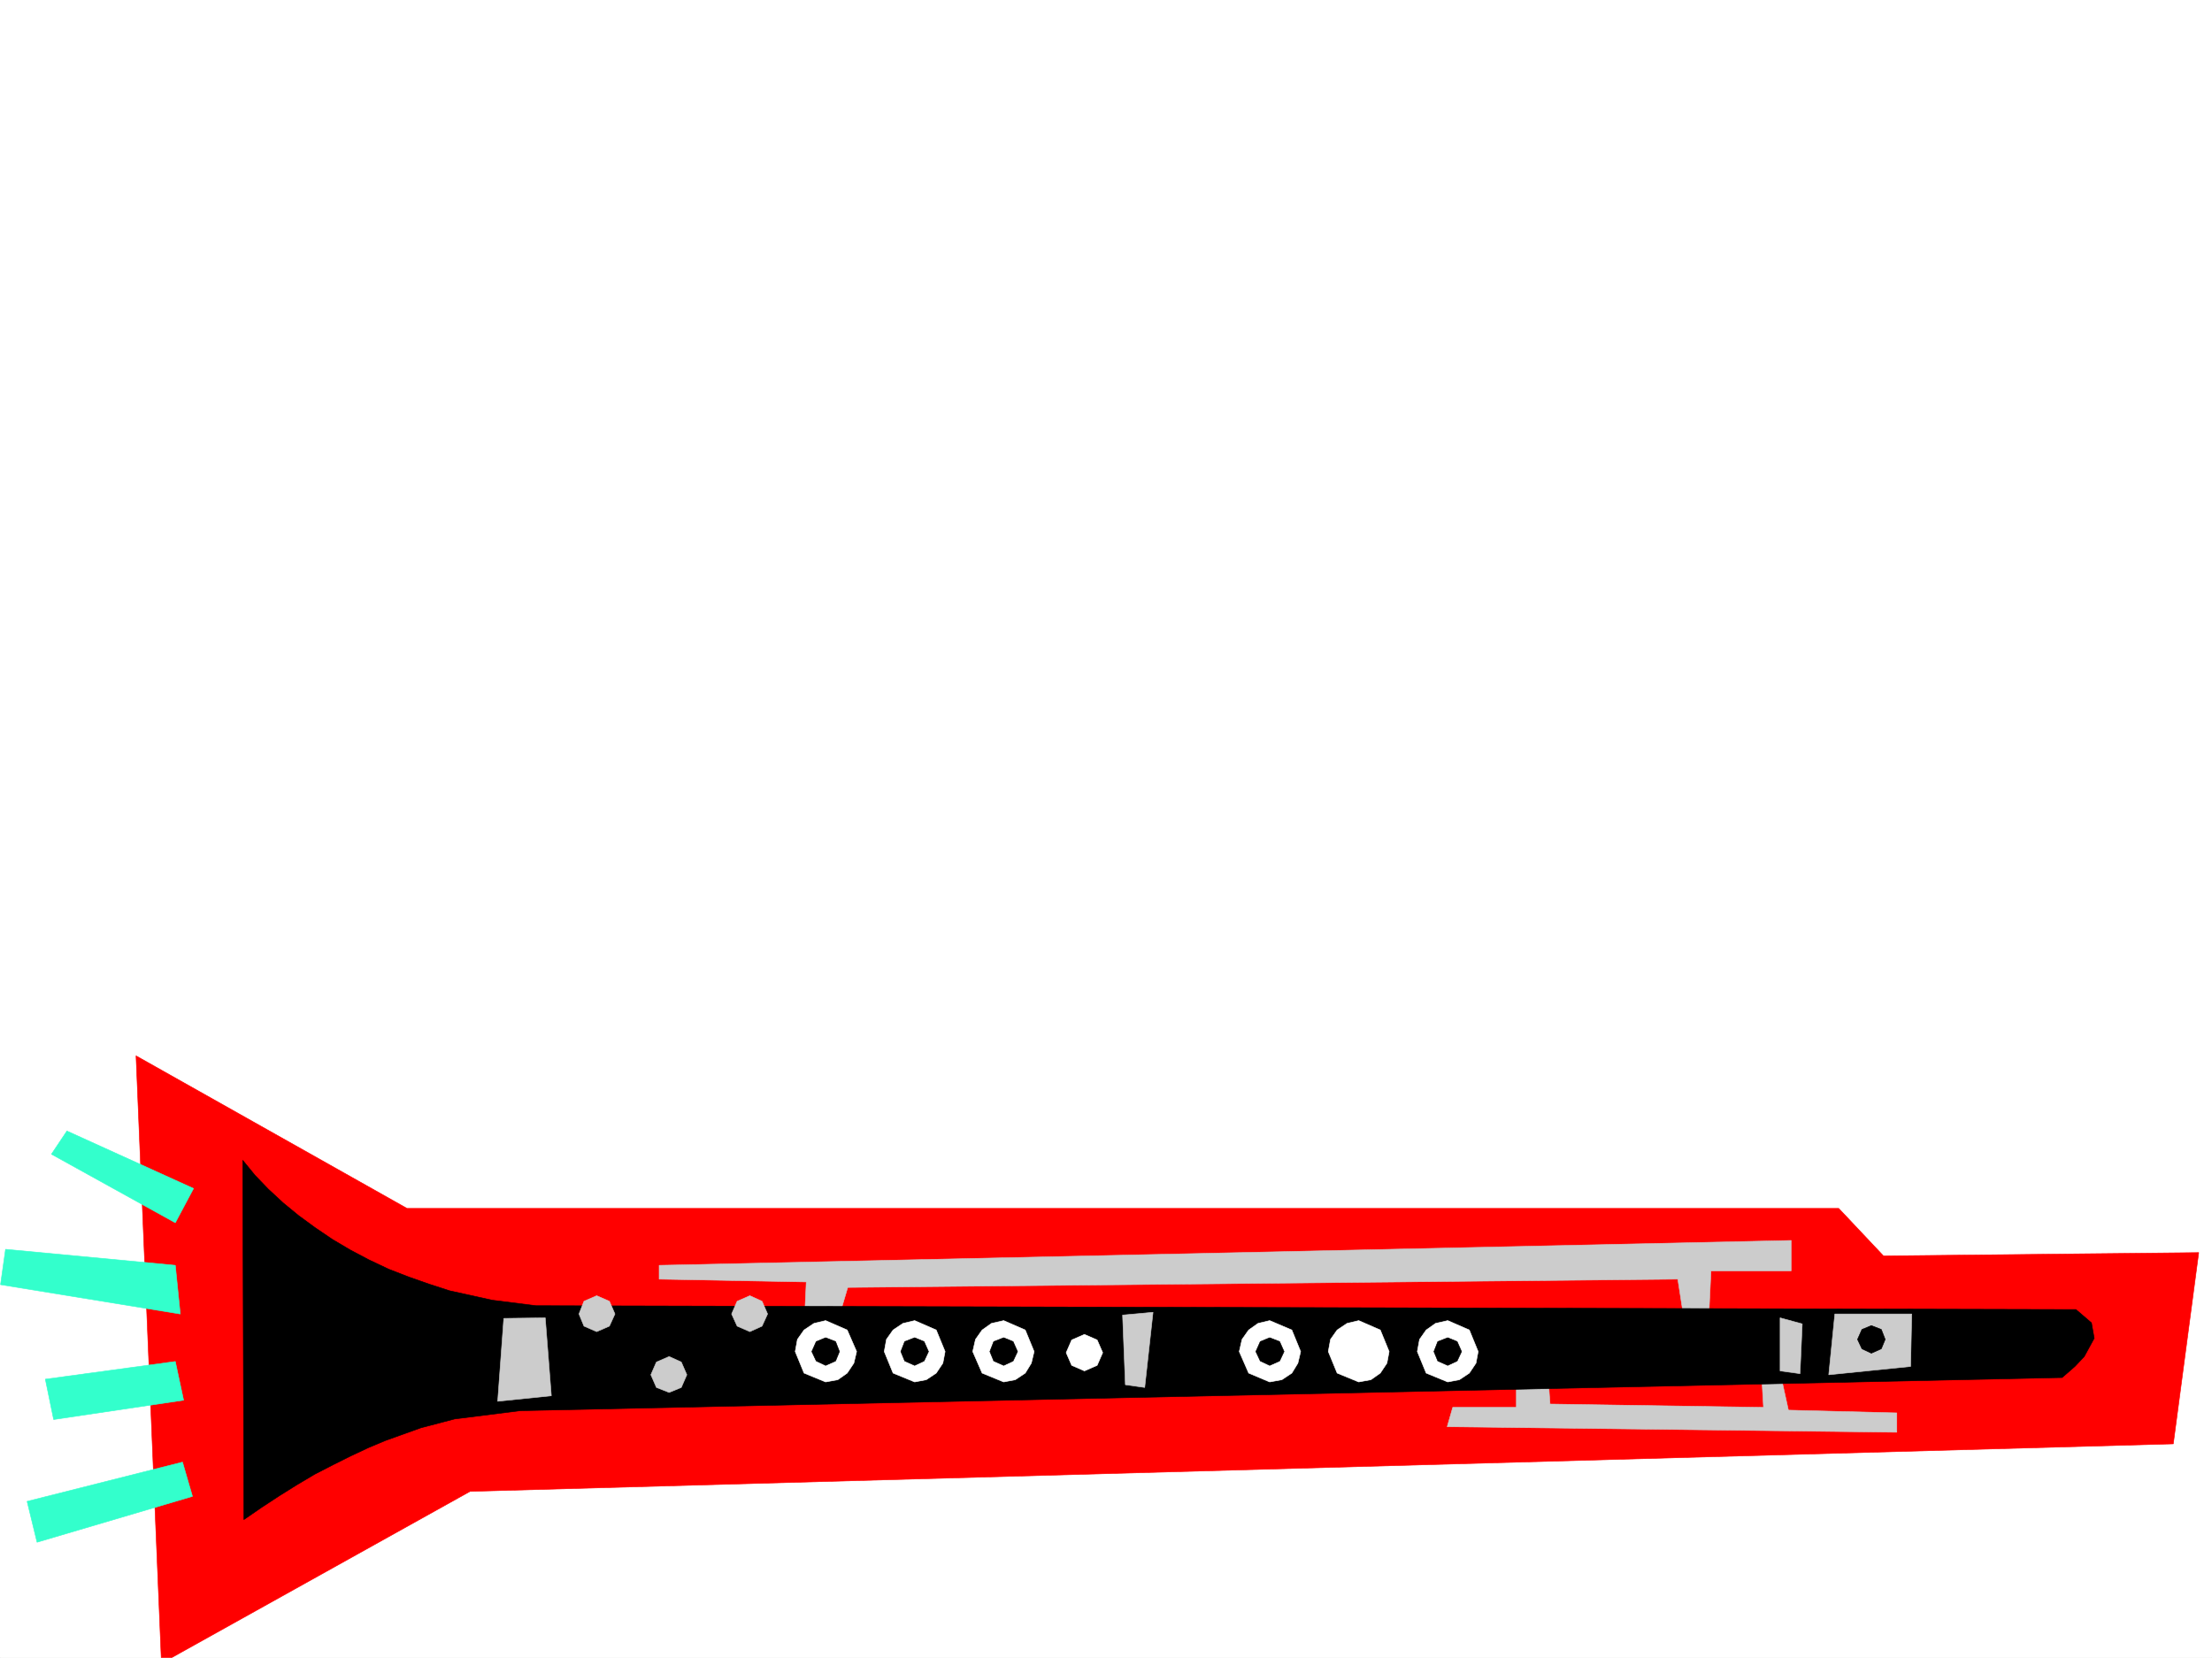 <svg xmlns="http://www.w3.org/2000/svg" width="2997.016" height="2246.297"><rect width="100%" height="100%" fill="#333333" stroke="none"/><defs><clipPath id="a"><path d="M0 0h2997v2244.137H0Zm0 0"/></clipPath><clipPath id="b"><path d="M184 1428h2796v816.137H184Zm0 0"/></clipPath><clipPath id="c"><path d="M183 1427h2797v817.137H183Zm0 0"/></clipPath></defs><path fill="#fff" d="M0 2246.297h2997.016V0H0Zm0 0"/><g clip-path="url(#a)" transform="translate(0 2.16)"><path fill="#fff" fill-rule="evenodd" stroke="#fff" stroke-linecap="square" stroke-linejoin="bevel" stroke-miterlimit="10" stroke-width=".743" d="M.742 2244.137h2995.531V-2.16H.743Zm0 0"/></g><g clip-path="url(#b)" transform="translate(0 2.16)"><path fill="red" fill-rule="evenodd" d="m184.316 1428.469 34.45 823.133 418.093-232.918 2307.723-64.438 34.445-259.152-427.086 4.496-60.683-64.399H551.465Zm0 0"/></g><g clip-path="url(#c)" transform="translate(0 2.16)"><path fill="none" stroke="red" stroke-linecap="square" stroke-linejoin="bevel" stroke-miterlimit="10" stroke-width=".743" d="m184.316 1428.469 34.45 823.133 418.093-232.918 2307.723-64.438 34.445-259.152-427.086 4.496-60.683-64.399H551.465Zm0 0"/></g><path fill="#ccc" fill-rule="evenodd" stroke="#ccc" stroke-linecap="square" stroke-linejoin="bevel" stroke-miterlimit="10" stroke-width=".743" d="M1968.293 1906.984h86.176v-52.433l41.957-4.496 3.715 52.433 289.222 4.496-3.754-64.398h22.48l15.017 68.152 146.82 3.754v26.2l-609.14-7.508zM893.121 1714.496l1533.7-33.703v41.172h-108.622l-3.754 78.668h-30.73l-10.48-67.406-1124.633 11.218-22.485 75.66-37.457-3.753 3.754-79.372-199.293-3.753zm0 0"/><path fill-rule="evenodd" stroke="#000" stroke-linecap="square" stroke-linejoin="bevel" stroke-miterlimit="10" stroke-width=".743" d="m328.91 1572.172 16.5 20.215 17.985 18.73 20.214 18.727 20.996 17.242 22.485 16.46 23.226 15.759 23.965 14.195 25.457 13.488 26.977 12.746 26.98 10.48 27.723 9.735 27.723 8.992 57.71 12.75 59.157 7.465 2086.691 5.242 20.996 17.985 3.715 20.957-13.492 24.75-12.707 13.453-17.242 15.012L705.05 1911.48l-89.149 11.223-45.707 12.004-47.976 17.203-23.223 9.738-23.969 11.258-23.968 11.965-24.75 12.75-23.97 14.23-23.968 14.977-23.969 15.719-23.968 16.5zm0 0"/><path fill="#fff" fill-rule="evenodd" stroke="#fff" stroke-linecap="square" stroke-linejoin="bevel" stroke-miterlimit="10" stroke-width=".743" d="m1118.652 1789.371 29.207 12.75 12.747 29.207-3.754 15.758-8.993 13.45-12.746 8.991-16.46 3.012-29.25-12.004-11.962-29.207 2.97-16.46 8.991-12.747 13.492-8.996zm120.621 0 29.208 12.75 12.003 29.207-3.007 15.758-8.997 13.45-13.488 8.991-15.719 3.012-29.246-12.004-11.965-29.207 2.973-16.46 8.992-12.747 13.489-8.996zm120.625 0 29.208 12.75 12.003 29.207-3.754 15.758-8.25 13.45-13.488 8.991-15.719 3.012-29.207-12.004-12.746-29.207 3.754-16.46 8.992-12.747 12.707-8.996zm360.383 0 29.992 12.75 11.965 29.207-3.754 15.758-8.21 13.45-13.493 8.991-16.5 3.012-28.465-12.004-12.746-29.207 3.754-16.46 8.992-12.747 12.75-8.996zm120.625 0 29.246 12.75 11.965 29.207-2.973 15.758-8.992 13.45-12.746 8.991-16.5 3.012-29.207-12.004-12.004-29.207 3.012-16.46 8.992-12.747 13.488-8.996zm120.625 0 29.246 12.75 11.965 29.207-2.972 15.758-8.993 13.45-13.492 8.991-15.754 3.012-29.21-12.004-12.005-29.207 3.012-16.46 8.992-12.747 12.75-8.996zm0 0"/><path fill-rule="evenodd" stroke="#000" stroke-linecap="square" stroke-linejoin="bevel" stroke-miterlimit="10" stroke-width=".743" d="m1118.652 1812.598 13.489 5.238 5.238 13.492-5.238 12.746-13.489 5.98-12.746-5.98-5.984-12.746 5.984-13.492zm120.621 0 12.747 5.238 5.984 13.492-5.984 12.746-12.747 5.98-13.488-5.98-5.238-12.746 5.238-13.492zm120.625 0 12.747 5.238 5.98 13.492-5.98 12.746-12.747 5.98-13.488-5.98-5.242-12.746 5.242-13.492zm360.383 0 13.493 5.238 5.98 13.492-5.98 12.746-13.493 5.98-12.746-5.98-5.98-12.746 5.98-13.492zm241.25 0 12.746 5.238 5.98 13.492-5.98 12.746-12.746 5.98-13.492-5.98-5.238-12.746 5.238-13.492zm0 0"/><path fill="#ccc" fill-rule="evenodd" stroke="#ccc" stroke-linecap="square" stroke-linejoin="bevel" stroke-miterlimit="10" stroke-width=".743" d="m808.43 1755.668 17.246 7.508 7.508 17.242-7.508 16.46-17.246 7.509-17.203-7.508-6.762-16.461 6.762-17.242zm98.183 82.422 16.461 7.469 7.504 17.242-7.504 17.207-16.46 6.762-17.247-6.762-7.504-17.207 7.504-17.242zm109.36-82.422 16.5 7.508 7.508 17.242-7.508 16.46-16.5 7.509-17.203-7.508-7.508-16.461 7.508-17.242zm-333.403 30.734-8.25 112.332 72.684-7.468-8.25-105.61zm838.418-4.496 3.754 94.387 26.2 3.715 11.261-101.856zm965.028-1.488-8.25 82.383 110.89-11.258 1.524-71.125zm-74.172 5.238v71.907l26.98 3.714 3.012-67.41zm0 0"/><path fill-rule="evenodd" stroke="#000" stroke-linecap="square" stroke-linejoin="bevel" stroke-miterlimit="10" stroke-width=".743" d="m2535.48 1796.137 13.489 5.238 5.238 13.492-5.238 12.707-13.488 6.02-12.75-6.02-5.981-12.707 5.98-13.492zm0 0"/><path fill="#fff" fill-rule="evenodd" stroke="#fff" stroke-linecap="square" stroke-linejoin="bevel" stroke-miterlimit="10" stroke-width=".743" d="m1469.3 1808.102 17.204 7.507 7.508 17.243-7.508 17.203-17.203 7.507-17.242-7.507-7.508-17.203 7.508-17.243zm0 0"/><path fill="#3fc" fill-rule="evenodd" stroke="#3fc" stroke-linecap="square" stroke-linejoin="bevel" stroke-miterlimit="10" stroke-width=".743" d="m90.672 1532.484 171.57 77.887-24.71 46.453-167.856-92.902zm146.859 182.012L7.508 1692.758.742 1740.69l243.516 39.727Zm0 130.32-176.105 23.97 11.261 54.66 176.067-26.196zm9.739 136.34-210.555 53.18 13.488 55.402 210.555-62.168zm0 0"/></svg>
